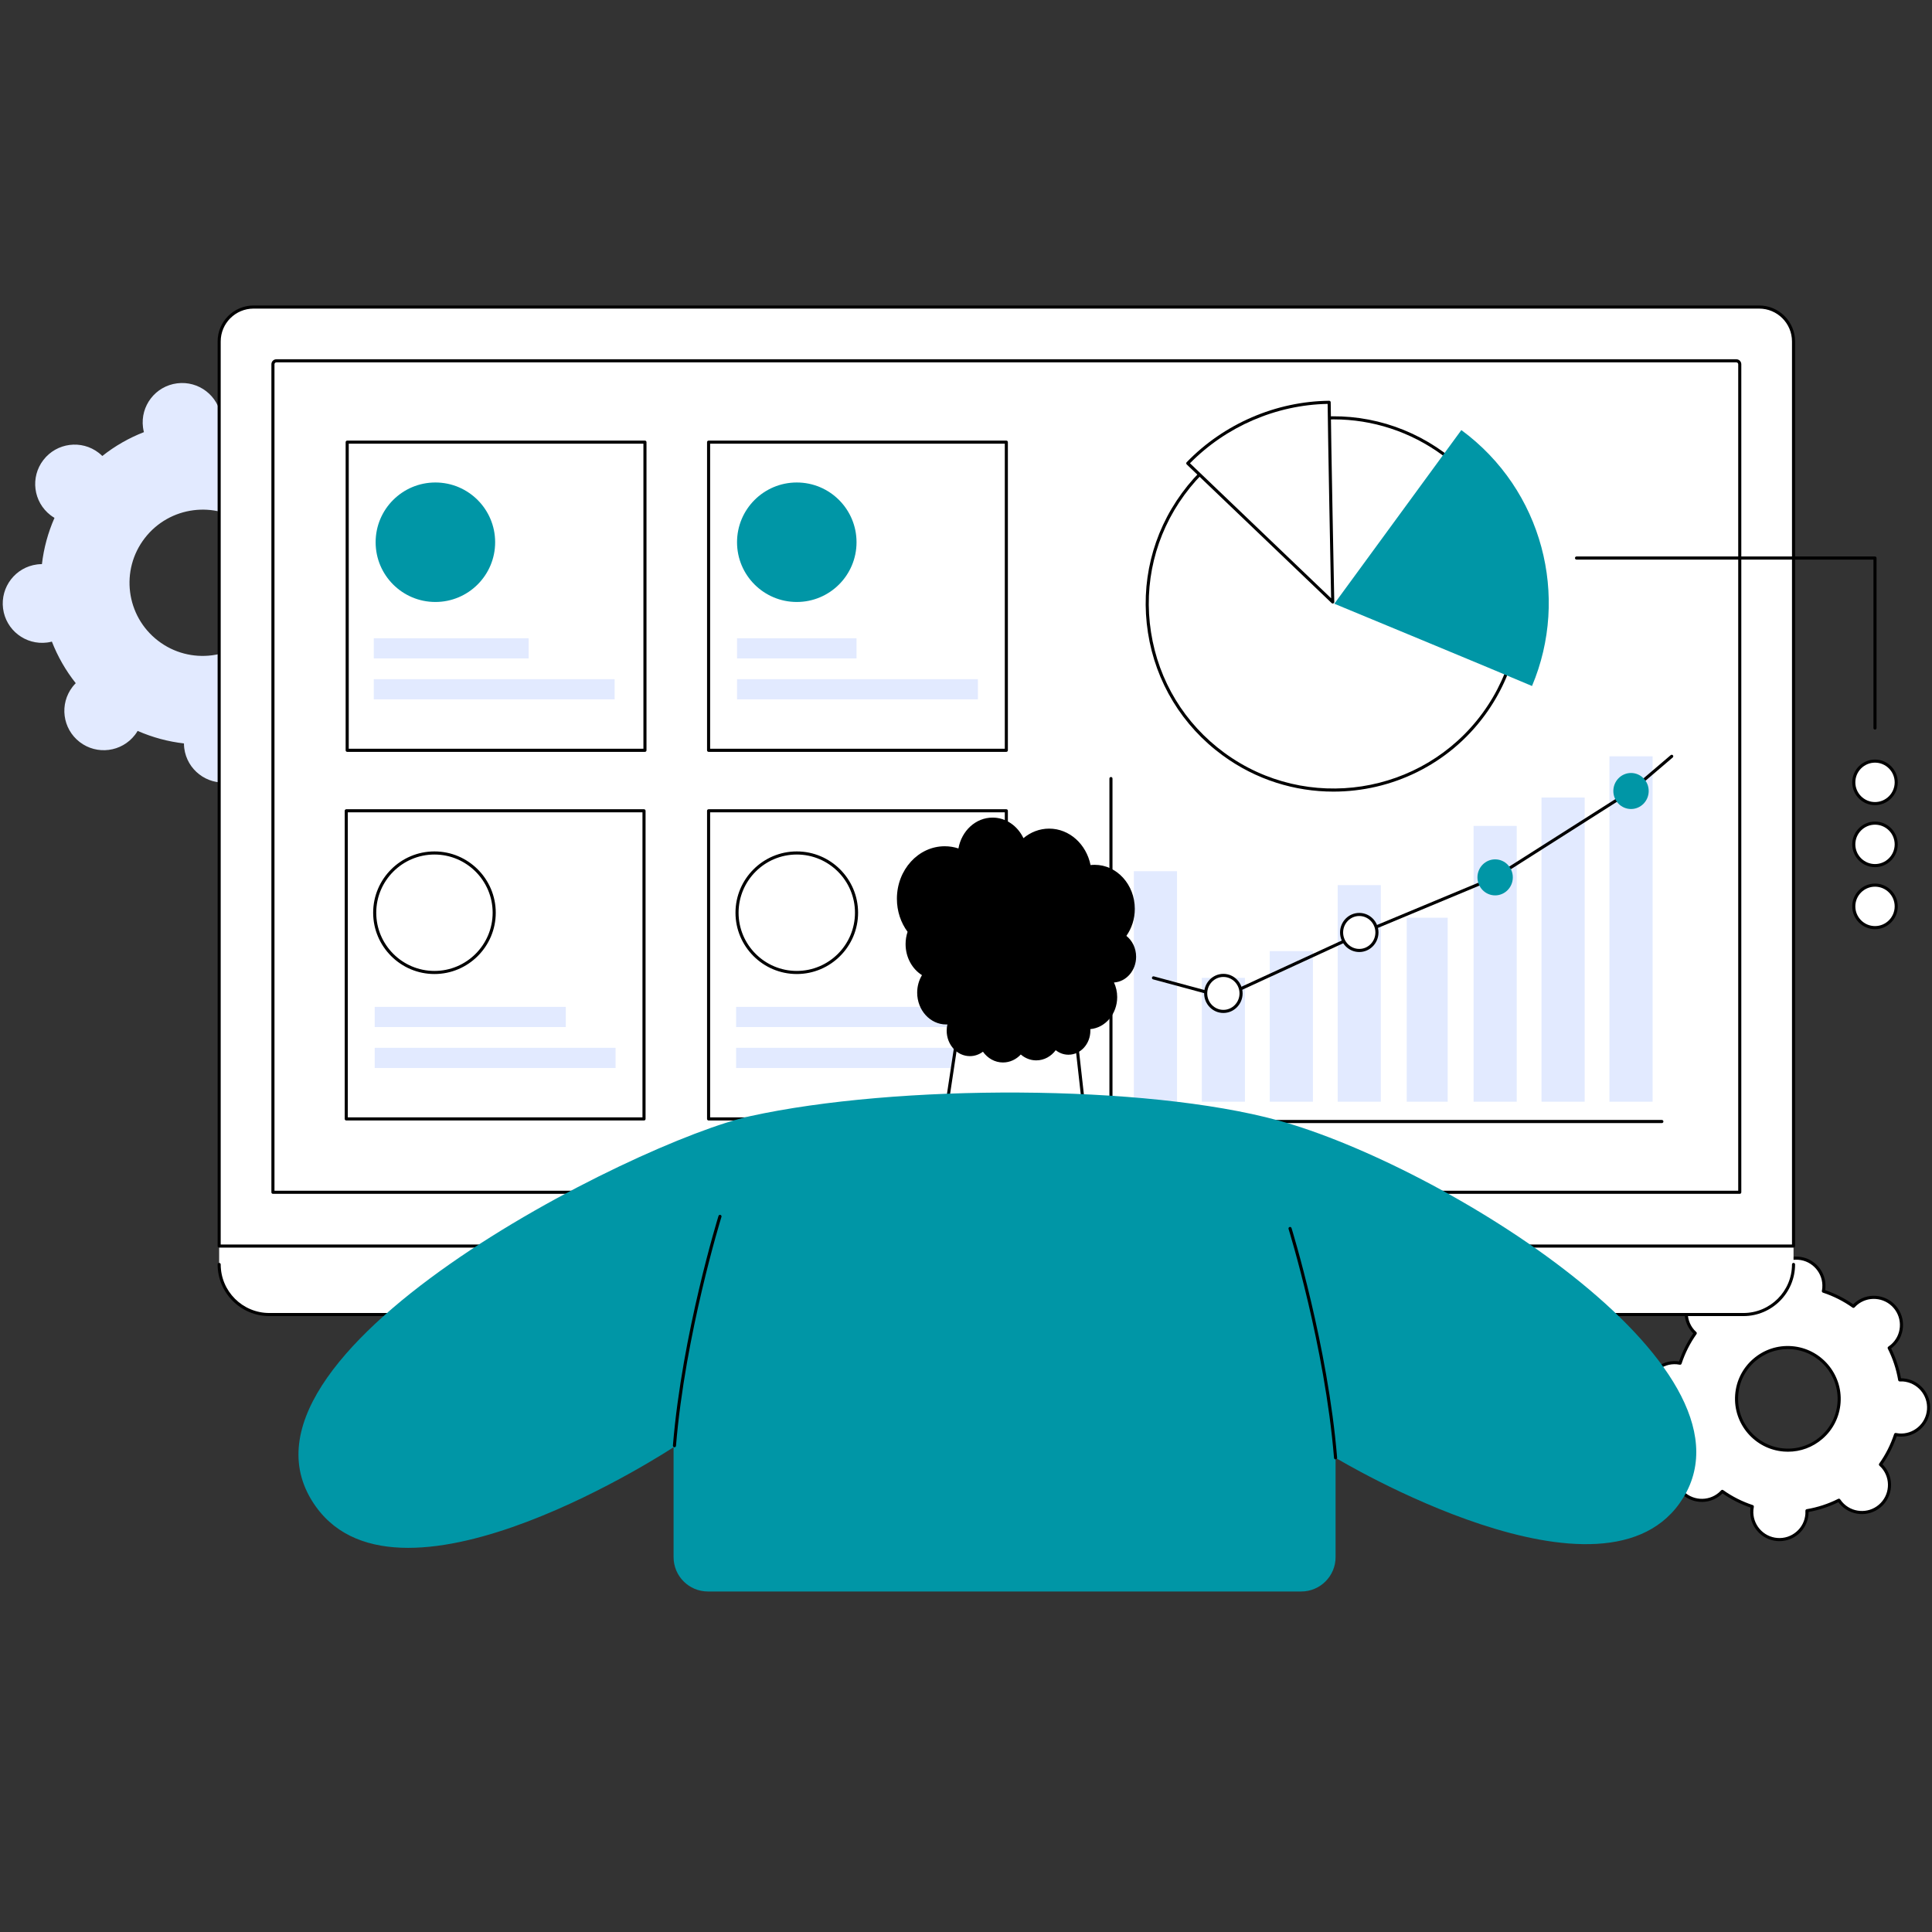 <svg xmlns="http://www.w3.org/2000/svg" xmlns:xlink="http://www.w3.org/1999/xlink" width="512" zoomAndPan="magnify" viewBox="0 0 384 384" height="512" preserveAspectRatio="xMidYMid meet"><rect x="0" y="0" width="384" height="384" fill="#333333" stroke="none"/><defs><clipPath id="86c47ad744"><path d="M 43 60.719 L 357 60.719 L 357 248 L 43 248 Z M 43 60.719 "></path></clipPath></defs><g id="f3b2d2e3c0"><path style=" stroke:none;fill-rule:nonzero;fill:#e2eaff;fill-opacity:1;" d="M 51.809 124.711 C 46.895 131.066 37.758 132.246 31.398 127.34 C 25.039 122.438 23.863 113.309 28.777 106.953 C 33.688 100.598 42.828 99.418 49.188 104.32 C 55.547 109.223 56.723 118.352 51.809 124.711 Z M 53.758 85.602 C 53.562 85.855 53.391 86.121 53.227 86.391 C 50.262 85.09 47.16 84.262 44.023 83.902 C 44.02 83.586 44.008 83.27 43.965 82.949 C 43.414 78.664 39.488 75.637 35.195 76.191 C 30.902 76.742 27.871 80.668 28.422 84.953 C 28.465 85.273 28.527 85.586 28.605 85.891 C 25.664 87.031 22.871 88.621 20.332 90.633 C 20.109 90.41 19.875 90.199 19.617 90 C 16.195 87.359 11.273 87.996 8.629 91.418 C 5.984 94.84 6.613 99.758 10.039 102.398 C 10.293 102.594 10.559 102.766 10.832 102.93 C 9.527 105.891 8.695 108.992 8.332 112.125 C 8.02 112.125 7.703 112.141 7.383 112.184 C 3.09 112.734 0.059 116.66 0.609 120.949 C 1.16 125.234 5.086 128.262 9.379 127.707 C 9.699 127.668 10.008 127.602 10.312 127.523 C 11.457 130.461 13.043 133.25 15.055 135.789 C 14.836 136.012 14.621 136.246 14.426 136.5 C 11.777 139.926 12.41 144.84 15.836 147.48 C 19.262 150.121 24.18 149.484 26.824 146.062 C 27.023 145.809 27.195 145.543 27.355 145.273 C 30.324 146.574 33.426 147.402 36.562 147.762 C 36.562 148.074 36.578 148.391 36.621 148.711 C 37.172 153 41.098 156.027 45.391 155.473 C 49.68 154.918 52.715 150.992 52.164 146.707 C 52.121 146.387 52.055 146.078 51.977 145.773 C 54.922 144.629 57.711 143.043 60.254 141.031 C 60.477 141.25 60.711 141.465 60.965 141.66 C 64.391 144.301 69.312 143.668 71.957 140.242 C 74.602 136.82 73.969 131.906 70.547 129.266 C 70.289 129.07 70.023 128.895 69.754 128.734 C 71.059 125.77 71.891 122.672 72.254 119.539 C 72.566 119.535 72.883 119.52 73.203 119.48 C 77.496 118.926 80.527 115.004 79.977 110.715 C 79.426 106.426 75.5 103.398 71.207 103.953 C 70.887 103.996 70.578 104.059 70.273 104.137 C 69.129 101.199 67.543 98.41 65.531 95.875 C 65.75 95.652 65.965 95.418 66.16 95.16 C 68.805 91.738 68.176 86.824 64.75 84.184 C 61.324 81.543 56.402 82.176 53.758 85.602 "></path><path style=" stroke:none;fill-rule:nonzero;fill:#ffffff;fill-opacity:1;" d="M 354.59 288.203 C 348.973 287.773 344.762 282.875 345.18 277.262 C 345.602 271.648 350.492 267.441 356.109 267.867 C 361.727 268.293 365.941 273.191 365.52 278.809 C 365.098 284.422 360.207 288.629 354.59 288.203 Z M 378.246 274.27 C 378.02 274.25 377.801 274.25 377.578 274.262 C 377.199 272.023 376.488 269.887 375.488 267.91 C 375.672 267.789 375.852 267.66 376.023 267.512 C 378.32 265.535 378.582 262.07 376.602 259.77 C 374.625 257.469 371.156 257.207 368.859 259.18 C 368.688 259.328 368.527 259.484 368.383 259.648 C 366.578 258.367 364.57 257.344 362.414 256.629 C 362.457 256.414 362.492 256.195 362.508 255.969 C 362.734 252.945 360.465 250.309 357.441 250.078 C 354.418 249.848 351.781 252.113 351.555 255.137 C 351.539 255.363 351.539 255.586 351.551 255.805 C 349.312 256.184 347.176 256.891 345.199 257.887 C 345.078 257.703 344.945 257.523 344.801 257.352 C 342.82 255.055 339.352 254.789 337.055 256.766 C 334.758 258.742 334.496 262.207 336.477 264.508 C 336.625 264.68 336.781 264.836 336.945 264.984 C 335.664 266.785 334.645 268.793 333.934 270.949 C 333.719 270.906 333.5 270.871 333.273 270.852 C 330.25 270.621 327.613 272.887 327.387 275.91 C 327.16 278.934 329.43 281.574 332.453 281.801 C 332.68 281.82 332.898 281.82 333.121 281.809 C 333.504 284.047 334.215 286.184 335.211 288.16 C 335.027 288.281 334.848 288.41 334.676 288.559 C 332.379 290.535 332.121 294 334.098 296.301 C 336.078 298.602 339.543 298.863 341.844 296.891 C 342.016 296.742 342.172 296.586 342.316 296.422 C 344.125 297.703 346.129 298.727 348.285 299.441 C 348.242 299.656 348.207 299.875 348.191 300.102 C 347.965 303.125 350.234 305.762 353.258 305.988 C 356.281 306.219 358.918 303.953 359.145 300.93 C 359.16 300.707 359.16 300.484 359.148 300.262 C 361.387 299.883 363.523 299.176 365.5 298.18 C 365.621 298.363 365.754 298.543 365.898 298.715 C 367.879 301.016 371.344 301.277 373.645 299.305 C 375.941 297.328 376.203 293.863 374.223 291.562 C 374.074 291.391 373.918 291.234 373.754 291.086 C 375.035 289.281 376.055 287.277 376.766 285.121 C 376.984 285.164 377.203 285.199 377.43 285.215 C 380.453 285.445 383.086 283.18 383.312 280.156 C 383.539 277.137 381.27 274.496 378.246 274.27 "></path><path style=" stroke:none;fill-rule:nonzero;fill:#000000;fill-opacity:1;" d="M 355.32 268.145 C 352.961 268.145 350.703 268.98 348.895 270.535 C 346.895 272.254 345.684 274.652 345.488 277.285 C 345.078 282.723 349.172 287.48 354.613 287.895 C 357.246 288.094 359.801 287.258 361.805 285.535 C 363.805 283.816 365.016 281.418 365.215 278.785 C 365.621 273.348 361.523 268.586 356.086 268.172 C 355.832 268.152 355.578 268.145 355.32 268.145 Z M 355.379 288.539 C 355.109 288.539 354.836 288.531 354.566 288.508 C 348.789 288.07 344.441 283.016 344.875 277.238 C 345.082 274.441 346.367 271.895 348.496 270.066 C 350.621 268.238 353.336 267.344 356.133 267.559 C 361.91 268 366.258 273.055 365.828 278.828 C 365.617 281.625 364.332 284.176 362.207 286 C 360.285 287.652 357.887 288.539 355.379 288.539 Z M 342.316 296.113 C 342.383 296.113 342.441 296.133 342.496 296.172 C 344.301 297.453 346.281 298.453 348.383 299.148 C 348.531 299.195 348.617 299.344 348.586 299.496 C 348.539 299.734 348.512 299.93 348.5 300.121 C 348.285 302.973 350.43 305.469 353.281 305.684 C 354.664 305.789 356 305.352 357.051 304.445 C 358.102 303.547 358.734 302.289 358.836 300.91 C 358.852 300.719 358.852 300.512 358.84 300.277 C 358.836 300.121 358.945 299.988 359.098 299.961 C 361.281 299.59 363.387 298.902 365.359 297.906 C 365.5 297.836 365.668 297.883 365.754 298.012 C 365.883 298.203 366.008 298.371 366.133 298.516 C 368 300.684 371.277 300.934 373.441 299.07 C 374.492 298.168 375.129 296.91 375.23 295.531 C 375.336 294.152 374.895 292.812 373.992 291.762 C 373.867 291.617 373.723 291.473 373.547 291.312 C 373.434 291.207 373.414 291.035 373.504 290.906 C 374.785 289.105 375.781 287.129 376.473 285.027 C 376.523 284.879 376.672 284.789 376.824 284.82 C 377.062 284.867 377.258 284.895 377.449 284.91 C 378.832 285.016 380.168 284.574 381.219 283.672 C 382.27 282.773 382.902 281.516 383.008 280.137 C 383.219 277.285 381.074 274.793 378.223 274.574 C 378.035 274.559 377.828 274.559 377.594 274.57 C 377.438 274.578 377.301 274.465 377.277 274.312 C 376.902 272.129 376.211 270.023 375.215 268.051 C 375.145 267.91 375.188 267.742 375.316 267.656 C 375.516 267.523 375.676 267.402 375.82 267.277 C 376.871 266.375 377.508 265.121 377.609 263.738 C 377.711 262.359 377.27 261.02 376.371 259.969 C 374.504 257.801 371.227 257.551 369.059 259.414 C 368.914 259.539 368.77 259.676 368.609 259.855 C 368.504 259.969 368.328 259.988 368.203 259.898 C 366.402 258.617 364.422 257.617 362.316 256.922 C 362.172 256.875 362.082 256.723 362.109 256.57 C 362.156 256.336 362.188 256.137 362.199 255.945 C 362.414 253.098 360.27 250.602 357.418 250.387 C 356.035 250.281 354.699 250.719 353.648 251.621 C 352.602 252.523 351.965 253.781 351.863 255.16 C 351.848 255.352 351.848 255.559 351.855 255.793 C 351.863 255.945 351.754 256.082 351.602 256.109 C 349.418 256.477 347.312 257.168 345.34 258.16 C 345.199 258.234 345.031 258.188 344.945 258.059 C 344.812 257.863 344.691 257.699 344.566 257.555 C 342.703 255.387 339.422 255.137 337.254 257 C 336.207 257.902 335.574 259.156 335.469 260.539 C 335.367 261.918 335.805 263.258 336.711 264.309 C 336.832 264.453 336.98 264.598 337.152 264.758 C 337.266 264.863 337.285 265.035 337.195 265.164 C 335.914 266.965 334.918 268.941 334.227 271.043 C 334.176 271.191 334.027 271.281 333.875 271.25 C 333.641 271.203 333.441 271.176 333.25 271.16 C 331.863 271.055 330.527 271.492 329.48 272.395 C 328.43 273.297 327.797 274.555 327.695 275.934 C 327.48 278.785 329.625 281.281 332.477 281.496 C 332.668 281.508 332.871 281.512 333.105 281.5 C 333.262 281.484 333.398 281.602 333.426 281.758 C 333.797 283.941 334.488 286.047 335.484 288.02 C 335.555 288.16 335.512 288.328 335.383 288.414 C 335.184 288.547 335.023 288.668 334.879 288.793 C 333.828 289.691 333.195 290.949 333.09 292.332 C 332.988 293.711 333.43 295.051 334.332 296.102 C 336.195 298.27 339.477 298.516 341.641 296.656 C 341.785 296.531 341.93 296.391 342.094 296.215 C 342.152 296.148 342.234 296.113 342.316 296.113 Z M 353.684 306.312 C 353.535 306.312 353.383 306.309 353.234 306.297 C 350.047 306.055 347.648 303.266 347.887 300.078 C 347.895 299.938 347.914 299.797 347.938 299.645 C 345.953 298.965 344.078 298.02 342.359 296.824 C 342.25 296.934 342.148 297.031 342.043 297.121 C 339.617 299.203 335.949 298.926 333.863 296.504 C 332.855 295.328 332.359 293.828 332.477 292.285 C 332.594 290.742 333.305 289.336 334.477 288.324 C 334.582 288.234 334.691 288.148 334.816 288.059 C 333.895 286.18 333.238 284.184 332.863 282.121 C 332.711 282.121 332.566 282.117 332.43 282.109 C 329.242 281.867 326.84 279.078 327.082 275.887 C 327.195 274.344 327.906 272.938 329.078 271.93 C 330.254 270.918 331.75 270.426 333.297 270.547 C 333.434 270.559 333.574 270.574 333.727 270.598 C 334.406 268.617 335.352 266.742 336.539 265.027 C 336.43 264.918 336.332 264.812 336.242 264.707 C 335.234 263.535 334.738 262.035 334.855 260.492 C 334.969 258.945 335.68 257.543 336.855 256.531 C 339.277 254.449 342.945 254.727 345.031 257.152 C 345.125 257.258 345.211 257.371 345.301 257.496 C 347.18 256.574 349.172 255.922 351.234 255.547 C 351.234 255.395 351.238 255.25 351.25 255.113 C 351.363 253.57 352.074 252.164 353.246 251.156 C 354.422 250.145 355.918 249.656 357.465 249.773 C 360.652 250.012 363.055 252.805 362.812 255.992 C 362.805 256.129 362.789 256.273 362.766 256.422 C 364.746 257.105 366.621 258.051 368.34 259.242 C 368.449 259.133 368.551 259.039 368.656 258.945 C 371.078 256.863 374.75 257.141 376.836 259.566 C 377.848 260.742 378.34 262.242 378.223 263.785 C 378.105 265.328 377.398 266.734 376.223 267.742 C 376.117 267.832 376.008 267.922 375.883 268.012 C 376.805 269.891 377.461 271.887 377.836 273.945 C 377.992 273.945 378.133 273.949 378.27 273.961 C 381.457 274.203 383.859 276.992 383.621 280.184 C 383.504 281.723 382.793 283.133 381.621 284.141 C 380.445 285.148 378.949 285.641 377.406 285.523 C 377.266 285.512 377.125 285.496 376.973 285.473 C 376.297 287.453 375.352 289.324 374.16 291.047 C 374.27 291.152 374.367 291.258 374.457 291.359 C 375.469 292.535 375.961 294.031 375.844 295.578 C 375.727 297.121 375.02 298.527 373.844 299.539 C 371.422 301.621 367.754 301.344 365.664 298.918 C 365.578 298.812 365.488 298.699 365.398 298.574 C 363.52 299.492 361.523 300.148 359.465 300.52 C 359.465 300.676 359.461 300.816 359.449 300.953 C 359.336 302.5 358.625 303.906 357.453 304.914 C 356.391 305.824 355.066 306.312 353.684 306.312 "></path><path style=" stroke:none;fill-rule:nonzero;fill:#ffffff;fill-opacity:1;" d="M 352.18 244.973 L 55.785 244.973 L 43.559 246.75 L 43.559 251.316 C 43.559 256.816 48.02 261.273 53.52 261.273 L 346.52 261.273 C 352.02 261.273 356.48 256.816 356.48 251.316 L 356.48 247.664 L 352.18 244.973 "></path><path style=" stroke:none;fill-rule:nonzero;fill:#ffffff;fill-opacity:1;" d="M 356.48 247.664 L 43.559 247.664 L 43.559 67.863 C 43.559 64.086 46.621 61.027 50.395 61.027 L 349.645 61.027 C 353.418 61.027 356.48 64.086 356.48 67.863 L 356.48 247.664 "></path><g clip-rule="nonzero" clip-path="url(#86c47ad744)"><path style=" stroke:none;fill-rule:nonzero;fill:#000000;fill-opacity:1;" d="M 43.867 247.355 L 356.172 247.355 L 356.172 67.863 C 356.172 64.262 353.242 61.336 349.645 61.336 L 50.395 61.336 C 46.797 61.336 43.867 64.262 43.867 67.863 Z M 356.48 247.973 L 43.559 247.973 C 43.391 247.973 43.254 247.836 43.254 247.664 L 43.254 67.863 C 43.254 63.926 46.457 60.719 50.395 60.719 L 349.645 60.719 C 353.582 60.719 356.785 63.926 356.785 67.863 L 356.785 247.664 C 356.785 247.836 356.648 247.973 356.48 247.973 "></path></g><path style=" stroke:none;fill-rule:nonzero;fill:#000000;fill-opacity:1;" d="M 54.555 236.668 L 345.484 236.668 L 345.484 72.398 C 345.484 72.191 345.316 72.023 345.105 72.023 L 54.93 72.023 C 54.723 72.023 54.555 72.191 54.555 72.398 Z M 345.789 237.285 L 54.25 237.285 C 54.078 237.285 53.941 237.148 53.941 236.977 L 53.941 72.398 C 53.941 71.852 54.387 71.406 54.93 71.406 L 345.105 71.406 C 345.652 71.406 346.098 71.852 346.098 72.398 L 346.098 236.977 C 346.098 237.148 345.961 237.285 345.789 237.285 "></path><path style=" stroke:none;fill-rule:nonzero;fill:#000000;fill-opacity:1;" d="M 346.52 261.582 L 53.52 261.582 C 47.859 261.582 43.254 256.977 43.254 251.316 C 43.254 251.145 43.391 251.008 43.559 251.008 C 43.73 251.008 43.867 251.145 43.867 251.316 C 43.867 256.637 48.195 260.969 53.52 260.969 L 346.52 260.969 C 351.84 260.969 356.172 256.637 356.172 251.316 C 356.172 251.145 356.309 251.008 356.48 251.008 C 356.648 251.008 356.785 251.145 356.785 251.316 C 356.785 256.977 352.18 261.582 346.52 261.582 "></path><path style=" stroke:none;fill-rule:nonzero;fill:#ffffff;fill-opacity:1;" d="M 251.344 291.512 L 148.695 291.512 C 145.496 291.512 142.902 288.918 142.902 285.715 L 142.902 261.273 L 257.137 261.273 L 257.137 285.715 C 257.137 288.918 254.543 291.512 251.344 291.512 "></path><path style=" stroke:none;fill-rule:nonzero;fill:#000000;fill-opacity:1;" d="M 143.207 261.582 L 143.207 285.715 C 143.207 288.742 145.668 291.203 148.695 291.203 L 251.344 291.203 C 254.367 291.203 256.828 288.742 256.828 285.715 L 256.828 261.582 Z M 251.344 291.816 L 148.695 291.816 C 145.332 291.816 142.594 289.078 142.594 285.715 L 142.594 261.273 C 142.594 261.105 142.73 260.969 142.902 260.969 L 257.137 260.969 C 257.309 260.969 257.445 261.105 257.445 261.273 L 257.445 285.715 C 257.445 289.078 254.707 291.816 251.344 291.816 "></path><path style=" stroke:none;fill-rule:nonzero;fill:#000000;fill-opacity:1;" d="M 252.883 268.684 L 147.156 268.684 C 146.988 268.684 146.848 268.547 146.848 268.375 C 146.848 268.207 146.988 268.07 147.156 268.07 L 252.883 268.07 C 253.051 268.07 253.188 268.207 253.188 268.375 C 253.188 268.547 253.051 268.684 252.883 268.684 "></path><path style=" stroke:none;fill-rule:nonzero;fill:#ffffff;fill-opacity:1;" d="M 128.191 149.129 L 69.008 149.129 L 69.008 87.883 L 128.191 87.883 L 128.191 149.129 "></path><path style=" stroke:none;fill-rule:nonzero;fill:#000000;fill-opacity:1;" d="M 69.316 148.82 L 127.883 148.82 L 127.883 88.191 L 69.316 88.191 Z M 128.191 149.438 L 69.008 149.438 C 68.84 149.438 68.699 149.301 68.699 149.129 L 68.699 87.883 C 68.699 87.711 68.84 87.574 69.008 87.574 L 128.191 87.574 C 128.359 87.574 128.496 87.711 128.496 87.883 L 128.496 149.129 C 128.496 149.301 128.359 149.438 128.191 149.438 "></path><path style=" stroke:none;fill-rule:nonzero;fill:#e2eaff;fill-opacity:1;" d="M 122.164 139.004 L 74.289 139.004 L 74.289 134.992 L 122.164 134.992 L 122.164 139.004 "></path><path style=" stroke:none;fill-rule:nonzero;fill:#e2eaff;fill-opacity:1;" d="M 105.074 130.867 L 74.289 130.867 L 74.289 126.855 L 105.074 126.855 L 105.074 130.867 "></path><path style=" stroke:none;fill-rule:nonzero;fill:#0096a6;fill-opacity:1;" d="M 98.414 107.773 C 98.414 114.332 93.094 119.648 86.535 119.648 C 79.977 119.648 74.66 114.332 74.66 107.773 C 74.66 101.215 79.977 95.898 86.535 95.898 C 93.094 95.898 98.414 101.215 98.414 107.773 "></path><path style=" stroke:none;fill-rule:nonzero;fill:#ffffff;fill-opacity:1;" d="M 200.02 149.129 L 140.84 149.129 L 140.84 87.883 L 200.02 87.883 L 200.02 149.129 "></path><path style=" stroke:none;fill-rule:nonzero;fill:#000000;fill-opacity:1;" d="M 141.145 148.82 L 199.711 148.82 L 199.711 88.191 L 141.145 88.191 Z M 200.02 149.438 L 140.84 149.438 C 140.668 149.438 140.531 149.301 140.531 149.129 L 140.531 87.883 C 140.531 87.711 140.668 87.574 140.84 87.574 L 200.02 87.574 C 200.188 87.574 200.324 87.711 200.324 87.883 L 200.324 149.129 C 200.324 149.301 200.188 149.438 200.02 149.438 "></path><path style=" stroke:none;fill-rule:nonzero;fill:#e2eaff;fill-opacity:1;" d="M 194.367 139.004 L 146.492 139.004 L 146.492 134.992 L 194.367 134.992 L 194.367 139.004 "></path><path style=" stroke:none;fill-rule:nonzero;fill:#e2eaff;fill-opacity:1;" d="M 170.242 130.867 L 146.492 130.867 L 146.492 126.855 L 170.242 126.855 L 170.242 130.867 "></path><path style=" stroke:none;fill-rule:nonzero;fill:#0096a6;fill-opacity:1;" d="M 170.242 107.773 C 170.242 114.332 164.926 119.648 158.367 119.648 C 151.809 119.648 146.492 114.332 146.492 107.773 C 146.492 101.215 151.809 95.898 158.367 95.898 C 164.926 95.898 170.242 101.215 170.242 107.773 "></path><path style=" stroke:none;fill-rule:nonzero;fill:#ffffff;fill-opacity:1;" d="M 128.004 222.395 L 68.82 222.395 L 68.82 161.148 L 128.004 161.148 L 128.004 222.395 "></path><path style=" stroke:none;fill-rule:nonzero;fill:#000000;fill-opacity:1;" d="M 69.129 222.09 L 127.695 222.09 L 127.695 161.457 L 69.129 161.457 Z M 128.004 222.703 L 68.82 222.703 C 68.652 222.703 68.516 222.566 68.516 222.395 L 68.516 161.148 C 68.516 160.98 68.652 160.844 68.82 160.844 L 128.004 160.844 C 128.172 160.844 128.312 160.98 128.312 161.148 L 128.312 222.395 C 128.312 222.566 128.172 222.703 128.004 222.703 "></path><path style=" stroke:none;fill-rule:nonzero;fill:#e2eaff;fill-opacity:1;" d="M 122.352 212.273 L 74.477 212.273 L 74.477 208.262 L 122.352 208.262 L 122.352 212.273 "></path><path style=" stroke:none;fill-rule:nonzero;fill:#e2eaff;fill-opacity:1;" d="M 112.457 204.137 L 74.477 204.137 L 74.477 200.125 L 112.457 200.125 L 112.457 204.137 "></path><path style=" stroke:none;fill-rule:nonzero;fill:#ffffff;fill-opacity:1;" d="M 98.227 181.41 C 98.227 187.969 92.91 193.285 86.352 193.285 C 79.793 193.285 74.477 187.969 74.477 181.41 C 74.477 174.852 79.793 169.535 86.352 169.535 C 92.91 169.535 98.227 174.852 98.227 181.41 "></path><path style=" stroke:none;fill-rule:nonzero;fill:#000000;fill-opacity:1;" d="M 86.352 169.844 C 79.973 169.844 74.781 175.035 74.781 181.41 C 74.781 187.789 79.973 192.98 86.352 192.98 C 92.73 192.98 97.918 187.789 97.918 181.41 C 97.918 175.035 92.73 169.844 86.352 169.844 Z M 86.352 193.594 C 79.633 193.594 74.168 188.129 74.168 181.41 C 74.168 174.695 79.633 169.227 86.352 169.227 C 93.066 169.227 98.535 174.695 98.535 181.41 C 98.535 188.129 93.066 193.594 86.352 193.594 "></path><path style=" stroke:none;fill-rule:nonzero;fill:#ffffff;fill-opacity:1;" d="M 200.02 222.395 L 140.84 222.395 L 140.84 161.148 L 200.02 161.148 L 200.02 222.395 "></path><path style=" stroke:none;fill-rule:nonzero;fill:#000000;fill-opacity:1;" d="M 141.145 222.09 L 199.711 222.09 L 199.711 161.457 L 141.145 161.457 Z M 200.02 222.703 L 140.84 222.703 C 140.668 222.703 140.531 222.566 140.531 222.395 L 140.531 161.148 C 140.531 160.98 140.668 160.844 140.84 160.844 L 200.02 160.844 C 200.188 160.844 200.324 160.98 200.324 161.148 L 200.324 222.395 C 200.324 222.566 200.188 222.703 200.02 222.703 "></path><path style=" stroke:none;fill-rule:nonzero;fill:#e2eaff;fill-opacity:1;" d="M 194.18 212.273 L 146.305 212.273 L 146.305 208.262 L 194.18 208.262 L 194.18 212.273 "></path><path style=" stroke:none;fill-rule:nonzero;fill:#e2eaff;fill-opacity:1;" d="M 194.18 204.137 L 146.305 204.137 L 146.305 200.125 L 194.18 200.125 L 194.18 204.137 "></path><path style=" stroke:none;fill-rule:nonzero;fill:#ffffff;fill-opacity:1;" d="M 170.242 181.41 C 170.242 187.969 164.926 193.285 158.367 193.285 C 151.809 193.285 146.492 187.969 146.492 181.41 C 146.492 174.852 151.809 169.535 158.367 169.535 C 164.926 169.535 170.242 174.852 170.242 181.41 "></path><path style=" stroke:none;fill-rule:nonzero;fill:#000000;fill-opacity:1;" d="M 158.367 169.844 C 151.988 169.844 146.797 175.035 146.797 181.41 C 146.797 187.789 151.988 192.98 158.367 192.98 C 164.746 192.98 169.934 187.789 169.934 181.41 C 169.934 175.035 164.746 169.844 158.367 169.844 Z M 158.367 193.594 C 151.648 193.594 146.184 188.129 146.184 181.41 C 146.184 174.695 151.648 169.227 158.367 169.227 C 165.086 169.227 170.551 174.695 170.551 181.41 C 170.551 188.129 165.086 193.594 158.367 193.594 "></path><path style=" stroke:none;fill-rule:nonzero;fill:#000000;fill-opacity:1;" d="M 330.312 223.219 L 220.809 223.219 C 220.641 223.219 220.504 223.082 220.504 222.91 L 220.504 154.738 C 220.504 154.57 220.641 154.434 220.809 154.434 C 220.98 154.434 221.117 154.57 221.117 154.738 L 221.117 222.602 L 330.312 222.602 C 330.48 222.602 330.617 222.742 330.617 222.91 C 330.617 223.082 330.48 223.219 330.312 223.219 "></path><path style=" stroke:none;fill-rule:nonzero;fill:#e2eaff;fill-opacity:1;" d="M 233.941 218.973 L 225.363 218.973 L 225.363 173.16 L 233.941 173.16 L 233.941 218.973 "></path><path style=" stroke:none;fill-rule:nonzero;fill:#e2eaff;fill-opacity:1;" d="M 247.445 218.973 L 238.867 218.973 L 238.867 194.359 L 247.445 194.359 L 247.445 218.973 "></path><path style=" stroke:none;fill-rule:nonzero;fill:#e2eaff;fill-opacity:1;" d="M 260.949 218.973 L 252.371 218.973 L 252.371 189.039 L 260.949 189.039 L 260.949 218.973 "></path><path style=" stroke:none;fill-rule:nonzero;fill:#e2eaff;fill-opacity:1;" d="M 274.453 218.973 L 265.875 218.973 L 265.875 175.926 L 274.453 175.926 L 274.453 218.973 "></path><path style=" stroke:none;fill-rule:nonzero;fill:#e2eaff;fill-opacity:1;" d="M 287.738 218.973 L 279.594 218.973 L 279.594 182.406 L 287.738 182.406 L 287.738 218.973 "></path><path style=" stroke:none;fill-rule:nonzero;fill:#e2eaff;fill-opacity:1;" d="M 301.461 218.973 L 292.883 218.973 L 292.883 164.156 L 301.461 164.156 L 301.461 218.973 "></path><path style=" stroke:none;fill-rule:nonzero;fill:#e2eaff;fill-opacity:1;" d="M 314.965 218.973 L 306.387 218.973 L 306.387 158.512 L 314.965 158.512 L 314.965 218.973 "></path><path style=" stroke:none;fill-rule:nonzero;fill:#e2eaff;fill-opacity:1;" d="M 328.469 218.973 L 319.887 218.973 L 319.887 150.32 L 328.469 150.32 L 328.469 218.973 "></path><path style=" stroke:none;fill-rule:nonzero;fill:#000000;fill-opacity:1;" d="M 243.156 198.418 C 243.129 198.418 243.102 198.418 243.074 198.41 L 229.18 194.656 C 229.016 194.609 228.922 194.441 228.965 194.277 C 229.008 194.113 229.18 194.016 229.344 194.062 L 243.129 197.785 L 270.758 185.062 L 297.027 174.109 L 323.996 156.969 L 332.07 150.086 C 332.199 149.977 332.395 149.992 332.504 150.121 C 332.613 150.25 332.598 150.445 332.469 150.555 L 324.379 157.453 C 324.367 157.461 324.355 157.473 324.344 157.477 L 297.336 174.645 C 297.32 174.652 297.305 174.66 297.289 174.668 L 271.004 185.625 L 243.285 198.391 C 243.242 198.41 243.199 198.418 243.156 198.418 "></path><path style=" stroke:none;fill-rule:nonzero;fill:#ffffff;fill-opacity:1;" d="M 273.676 185.336 C 273.676 187.309 272.105 188.914 270.164 188.914 C 268.223 188.914 266.648 187.309 266.648 185.336 C 266.648 183.359 268.223 181.754 270.164 181.754 C 272.105 181.754 273.676 183.359 273.676 185.336 "></path><path style=" stroke:none;fill-rule:nonzero;fill:#000000;fill-opacity:1;" d="M 270.164 182.062 C 268.395 182.062 266.957 183.531 266.957 185.336 C 266.957 187.137 268.395 188.605 270.164 188.605 C 271.93 188.605 273.371 187.137 273.371 185.336 C 273.371 183.531 271.93 182.062 270.164 182.062 Z M 270.164 189.223 C 268.055 189.223 266.344 187.477 266.344 185.336 C 266.344 183.191 268.055 181.449 270.164 181.449 C 272.27 181.449 273.984 183.191 273.984 185.336 C 273.984 187.477 272.27 189.223 270.164 189.223 "></path><path style=" stroke:none;fill-rule:nonzero;fill:#0096a6;fill-opacity:1;" d="M 300.684 174.383 C 300.684 176.359 299.109 177.965 297.172 177.965 C 295.23 177.965 293.656 176.359 293.656 174.383 C 293.656 172.406 295.23 170.805 297.172 170.805 C 299.109 170.805 300.684 172.406 300.684 174.383 "></path><path style=" stroke:none;fill-rule:nonzero;fill:#0096a6;fill-opacity:1;" d="M 327.691 157.219 C 327.691 159.195 326.117 160.797 324.18 160.797 C 322.238 160.797 320.664 159.195 320.664 157.219 C 320.664 155.242 322.238 153.637 324.18 153.637 C 326.117 153.637 327.691 155.242 327.691 157.219 "></path><path style=" stroke:none;fill-rule:nonzero;fill:#ffffff;fill-opacity:1;" d="M 246.668 197.449 C 246.668 199.426 245.098 201.027 243.156 201.027 C 241.215 201.027 239.645 199.426 239.645 197.449 C 239.645 195.473 241.215 193.867 243.156 193.867 C 245.098 193.867 246.668 195.473 246.668 197.449 "></path><path style=" stroke:none;fill-rule:nonzero;fill:#000000;fill-opacity:1;" d="M 243.156 194.176 C 241.391 194.176 239.949 195.645 239.949 197.449 C 239.949 199.25 241.391 200.719 243.156 200.719 C 244.922 200.719 246.363 199.25 246.363 197.449 C 246.363 195.645 244.922 194.176 243.156 194.176 Z M 243.156 201.336 C 241.051 201.336 239.332 199.59 239.332 197.449 C 239.332 195.305 241.051 193.562 243.156 193.562 C 245.262 193.562 246.977 195.305 246.977 197.449 C 246.977 199.59 245.262 201.336 243.156 201.336 "></path><path style=" stroke:none;fill-rule:nonzero;fill:#ffffff;fill-opacity:1;" d="M 294.914 141.906 C 282.855 158.391 259.707 161.969 243.203 149.895 C 226.699 137.824 223.094 114.676 235.152 98.191 C 247.211 81.711 270.363 78.133 286.867 90.203 C 303.367 102.277 306.973 125.426 294.914 141.906 "></path><path style=" stroke:none;fill-rule:nonzero;fill:#000000;fill-opacity:1;" d="M 265.07 83.355 C 263.184 83.355 261.289 83.5 259.391 83.797 C 249.703 85.293 241.184 90.469 235.402 98.375 C 229.617 106.281 227.262 115.969 228.773 125.652 C 230.277 135.336 235.469 143.859 243.383 149.648 C 259.723 161.602 282.73 158.047 294.668 141.727 L 294.914 141.906 L 294.668 141.727 C 306.605 125.406 303.023 102.406 286.684 90.453 C 280.32 85.797 272.805 83.355 265.07 83.355 Z M 265.027 157.34 C 257.375 157.34 249.66 155 243.02 150.145 C 234.973 144.258 229.695 135.594 228.164 125.746 C 226.633 115.898 229.023 106.051 234.906 98.012 C 240.785 89.973 249.449 84.707 259.297 83.188 C 269.145 81.664 279 84.07 287.047 89.957 C 303.66 102.109 307.301 125.496 295.164 142.09 C 287.875 152.055 276.527 157.34 265.027 157.34 "></path><path style=" stroke:none;fill-rule:nonzero;fill:#0096a6;fill-opacity:1;" d="M 304.5 136.348 C 311.992 118.602 306.645 97.398 290.453 85.48 L 265.207 119.996 C 265.207 119.996 297.996 133.559 304.5 136.348 "></path><path style=" stroke:none;fill-rule:nonzero;fill:#ffffff;fill-opacity:1;" d="M 264.18 79.965 C 253.434 80.082 243.344 84.582 236.082 92.086 C 243.137 98.852 264.891 119.648 264.891 119.648 C 264.891 119.648 264.23 86.562 264.18 79.965 "></path><path style=" stroke:none;fill-rule:nonzero;fill:#000000;fill-opacity:1;" d="M 236.516 92.078 C 243.074 98.363 261.215 115.707 264.57 118.914 C 264.473 114.059 263.938 86.852 263.879 80.277 C 253.652 80.473 243.715 84.758 236.516 92.078 Z M 264.891 119.957 C 264.812 119.957 264.738 119.926 264.68 119.871 C 264.461 119.66 242.84 98.996 235.867 92.309 C 235.809 92.25 235.773 92.172 235.773 92.09 C 235.77 92.008 235.805 91.93 235.859 91.871 C 243.262 84.227 253.582 79.773 264.18 79.656 C 264.262 79.656 264.34 79.688 264.398 79.746 C 264.457 79.801 264.488 79.879 264.488 79.961 C 264.535 86.484 265.191 119.309 265.199 119.641 C 265.203 119.766 265.129 119.879 265.016 119.93 C 264.977 119.945 264.934 119.957 264.891 119.957 "></path><path style=" stroke:none;fill-rule:nonzero;fill:#ffffff;fill-opacity:1;" d="M 216.219 227.344 L 187.121 226.711 L 191.605 197.086 L 212.832 197.086 L 216.219 227.344 "></path><path style=" stroke:none;fill-rule:nonzero;fill:#000000;fill-opacity:1;" d="M 187.477 226.414 L 215.875 227.031 L 212.559 197.395 L 191.871 197.395 Z M 216.219 227.652 C 216.215 227.652 216.215 227.652 216.211 227.652 L 187.113 227.02 C 187.023 227.02 186.941 226.98 186.883 226.91 C 186.828 226.844 186.805 226.754 186.816 226.668 L 191.301 197.039 C 191.324 196.891 191.453 196.777 191.605 196.777 L 212.832 196.777 C 212.992 196.777 213.121 196.895 213.141 197.051 L 216.523 227.312 C 216.535 227.398 216.504 227.488 216.445 227.555 C 216.387 227.617 216.305 227.652 216.219 227.652 "></path><path style=" stroke:none;fill-rule:nonzero;fill:#000000;fill-opacity:1;" d="M 225.812 190.164 C 225.812 188.453 225.047 186.941 223.875 186.012 C 224.926 184.527 225.551 182.668 225.551 180.645 C 225.551 175.809 221.98 171.891 217.578 171.891 C 217.301 171.891 217.023 171.906 216.754 171.938 C 215.918 167.793 212.555 164.695 208.527 164.695 C 206.605 164.695 204.836 165.402 203.418 166.59 C 202.262 164.164 199.949 162.504 197.285 162.504 C 193.918 162.504 191.117 165.141 190.496 168.637 C 189.633 168.352 188.723 168.199 187.773 168.199 C 182.523 168.199 178.266 172.871 178.266 178.637 C 178.266 181.125 179.059 183.414 180.387 185.207 C 180.133 185.969 179.992 186.793 179.992 187.648 C 179.992 190.293 181.305 192.594 183.25 193.82 C 182.648 194.82 182.297 196.012 182.297 197.297 C 182.297 200.793 184.879 203.621 188.062 203.621 C 188.145 203.621 188.223 203.613 188.305 203.609 C 188.211 204.008 188.16 204.422 188.16 204.855 C 188.16 207.648 190.223 209.914 192.77 209.914 C 193.734 209.914 194.625 209.59 195.367 209.035 C 196.293 210.336 197.73 211.176 199.352 211.176 C 200.73 211.176 201.977 210.57 202.891 209.59 C 203.738 210.32 204.801 210.758 205.961 210.758 C 207.523 210.758 208.918 209.969 209.832 208.734 C 210.547 209.301 211.418 209.633 212.363 209.633 C 214.77 209.633 216.719 207.492 216.719 204.855 C 216.719 204.75 216.711 204.648 216.707 204.547 C 219.699 204.273 222.051 201.531 222.051 198.176 C 222.051 197.133 221.82 196.148 221.414 195.277 C 223.867 195.121 225.812 192.895 225.812 190.164 "></path><path style=" stroke:none;fill-rule:nonzero;fill:#0096a6;fill-opacity:1;" d="M 149.059 221.855 C 178.266 215.422 227.66 215.473 254.07 222.699 C 286.438 231.555 350.801 271.227 334.566 297.68 C 319.418 322.367 265.457 289.75 265.457 289.75 L 265.457 309.492 C 265.457 313.262 262.398 316.32 258.629 316.32 L 140.707 316.32 C 136.934 316.32 133.879 313.262 133.879 309.492 L 133.879 287.645 C 133.879 287.645 79.895 323.223 62.805 299.484 C 41.16 269.422 126.613 226.797 149.059 221.855 "></path><path style=" stroke:none;fill-rule:nonzero;fill:#000000;fill-opacity:1;" d="M 265.457 290.059 C 265.297 290.059 265.164 289.938 265.148 289.777 C 263.336 267.633 256.184 244.492 256.109 244.262 C 256.059 244.102 256.148 243.93 256.312 243.879 C 256.477 243.828 256.648 243.918 256.699 244.078 C 256.77 244.312 263.945 267.516 265.762 289.727 C 265.777 289.895 265.648 290.043 265.48 290.059 C 265.473 290.059 265.465 290.059 265.457 290.059 "></path><path style=" stroke:none;fill-rule:nonzero;fill:#000000;fill-opacity:1;" d="M 134.051 287.652 C 134.043 287.652 134.035 287.652 134.027 287.652 C 133.855 287.637 133.73 287.492 133.746 287.32 C 135.562 265.113 142.738 241.906 142.809 241.672 C 142.859 241.512 143.031 241.422 143.195 241.473 C 143.355 241.523 143.445 241.695 143.395 241.859 C 143.324 242.09 136.172 265.23 134.359 287.371 C 134.344 287.531 134.211 287.652 134.051 287.652 "></path><path style=" stroke:none;fill-rule:nonzero;fill:#ffffff;fill-opacity:1;" d="M 372.672 175.926 C 370.34 175.926 368.449 177.816 368.449 180.148 C 368.449 182.48 370.34 184.371 372.672 184.371 C 375 184.371 376.891 182.48 376.891 180.148 C 376.891 177.816 375 175.926 372.672 175.926 "></path><path style=" stroke:none;fill-rule:nonzero;fill:#000000;fill-opacity:1;" d="M 372.672 176.234 C 370.516 176.234 368.762 177.988 368.762 180.148 C 368.762 182.309 370.516 184.066 372.672 184.066 C 374.828 184.066 376.582 182.309 376.582 180.148 C 376.582 177.988 374.828 176.234 372.672 176.234 Z M 372.672 184.68 C 370.176 184.68 368.145 182.648 368.145 180.148 C 368.145 177.652 370.176 175.617 372.672 175.617 C 375.168 175.617 377.195 177.652 377.195 180.148 C 377.195 182.648 375.168 184.68 372.672 184.68 "></path><path style=" stroke:none;fill-rule:nonzero;fill:#ffffff;fill-opacity:1;" d="M 372.672 163.598 C 370.34 163.598 368.449 165.492 368.449 167.824 C 368.449 170.156 370.34 172.047 372.672 172.047 C 375 172.047 376.891 170.156 376.891 167.824 C 376.891 165.492 375 163.598 372.672 163.598 "></path><path style=" stroke:none;fill-rule:nonzero;fill:#000000;fill-opacity:1;" d="M 372.672 163.91 C 370.516 163.91 368.762 165.664 368.762 167.824 C 368.762 169.984 370.516 171.738 372.672 171.738 C 374.828 171.738 376.582 169.984 376.582 167.824 C 376.582 165.664 374.828 163.91 372.672 163.91 Z M 372.672 172.355 C 370.176 172.355 368.145 170.324 368.145 167.824 C 368.145 165.324 370.176 163.293 372.672 163.293 C 375.168 163.293 377.195 165.324 377.195 167.824 C 377.195 170.324 375.168 172.355 372.672 172.355 "></path><path style=" stroke:none;fill-rule:nonzero;fill:#ffffff;fill-opacity:1;" d="M 372.672 151.273 C 370.34 151.273 368.449 153.168 368.449 155.5 C 368.449 157.832 370.34 159.723 372.672 159.723 C 375 159.723 376.891 157.832 376.891 155.5 C 376.891 153.168 375 151.273 372.672 151.273 "></path><path style=" stroke:none;fill-rule:nonzero;fill:#000000;fill-opacity:1;" d="M 372.672 151.582 C 370.516 151.582 368.762 153.34 368.762 155.5 C 368.762 157.656 370.516 159.414 372.672 159.414 C 374.828 159.414 376.582 157.656 376.582 155.5 C 376.582 153.34 374.828 151.582 372.672 151.582 Z M 372.672 160.031 C 370.176 160.031 368.145 157.996 368.145 155.5 C 368.145 153 370.176 150.969 372.672 150.969 C 375.168 150.969 377.195 153 377.195 155.5 C 377.195 157.996 375.168 160.031 372.672 160.031 "></path><path style=" stroke:none;fill-rule:nonzero;fill:#000000;fill-opacity:1;" d="M 372.672 145.016 C 372.5 145.016 372.363 144.875 372.363 144.707 L 372.363 111.223 L 313.344 111.223 C 313.176 111.223 313.035 111.086 313.035 110.914 C 313.035 110.746 313.176 110.605 313.344 110.605 L 372.672 110.605 C 372.84 110.605 372.977 110.746 372.977 110.914 L 372.977 144.707 C 372.977 144.875 372.84 145.016 372.672 145.016 "></path></g></svg>